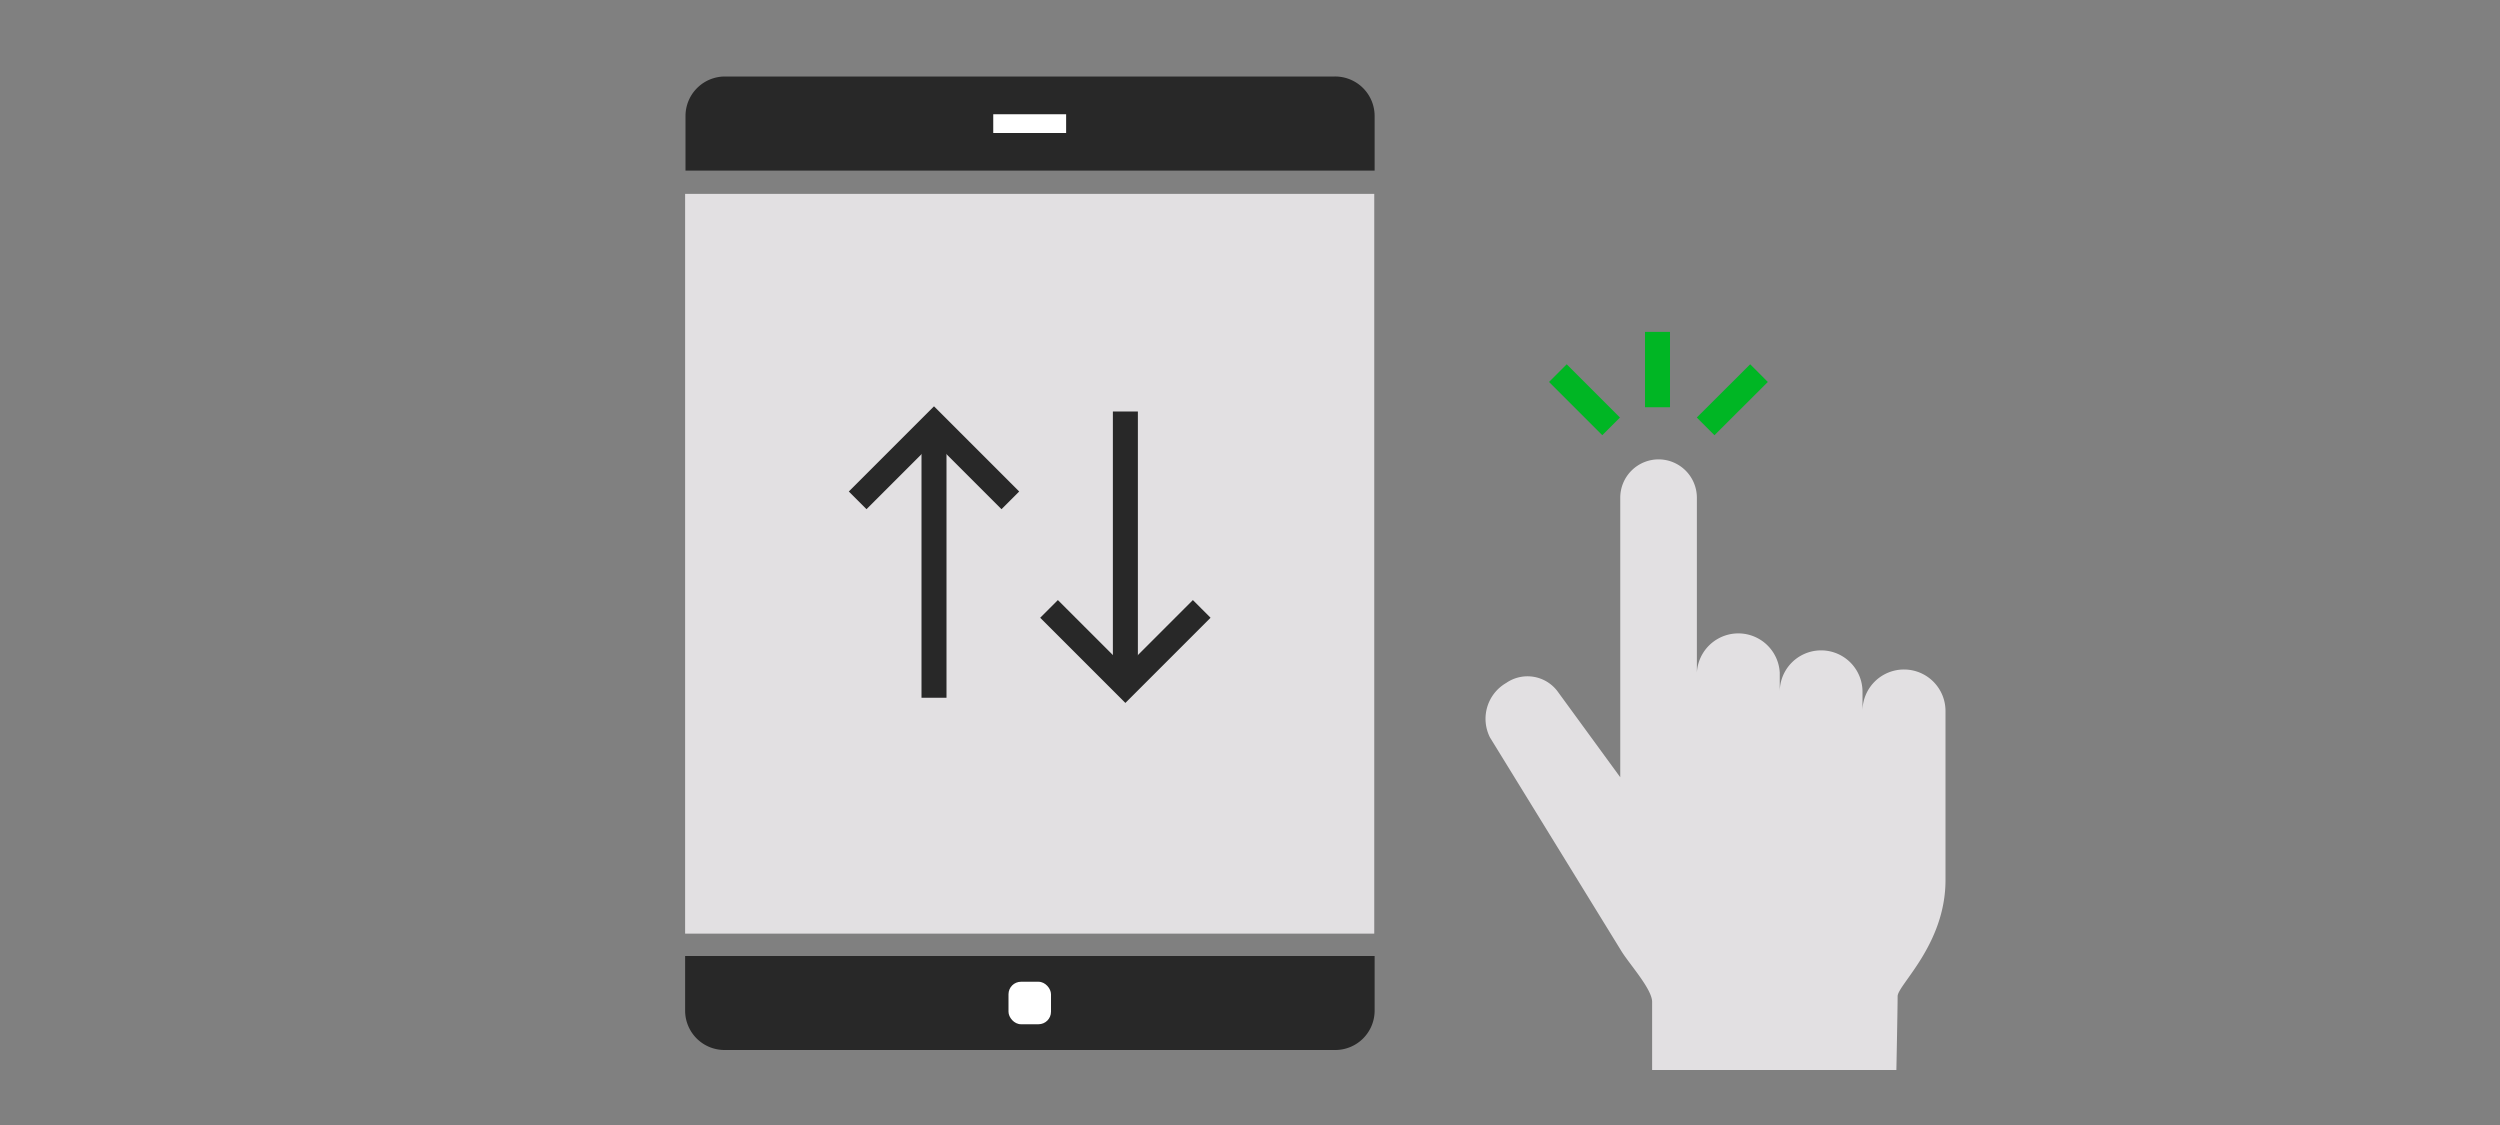 <svg id="ART_WORKS" data-name="ART WORKS" xmlns="http://www.w3.org/2000/svg" viewBox="0 0 200 90"><rect x="0" y="0" width="200" height="90" fill="#808080" stroke="none"/><defs><style>.cls-1{fill:#282828;}.cls-2{fill:#e2e0e2;}.cls-3,.cls-4,.cls-6{fill:none;stroke-miterlimit:10;}.cls-3{stroke:#00b624;}.cls-3,.cls-6{stroke-width:2px;}.cls-4{stroke:#fff;stroke-width:1.5px;}.cls-4,.cls-6{stroke-linecap:square;}.cls-5{fill:#fff;}.cls-6{stroke:#282828;}</style></defs><title>oneClickBuySell_wealth_smp_200x90</title><path class="cls-1" d="M106.78,6.12H58a3.16,3.16,0,0,0-3.16,3.16v4.37h55.13V9.28A3.16,3.16,0,0,0,106.78,6.12Z"/><path class="cls-1" d="M58,84h48.81a3.15,3.15,0,0,0,3.16-3.16V76.48H54.81v4.36A3.15,3.15,0,0,0,58,84Z"/><path class="cls-2" d="M54.81,15.51V74.69h55.13V15.51Z"/><path class="cls-2" d="M152.33,53.56A3.32,3.32,0,0,0,149,56.87V55.34a3.31,3.31,0,0,0-6.62,0V53.81a3.32,3.32,0,0,0-6.63,0v-14a3.07,3.07,0,0,0-3.06-3.06h0a3.07,3.07,0,0,0-3.07,3.06l0,21.45c0,.31,0,.92,0,.92l-5-6.85a3,3,0,0,0-4.13-.69A3.31,3.31,0,0,0,119.2,59l10.55,17.15c.69,1.08,2.42,3,2.42,4v5.45h19.54s.1-5,.1-5.9,3.83-4.14,3.83-9.29V56.87A3.32,3.32,0,0,0,152.33,53.56Z"/><line class="cls-3" x1="132.6" y1="26.55" x2="132.6" y2="32.58"/><line class="cls-3" x1="140.72" y1="29.85" x2="136.45" y2="34.11"/><line class="cls-3" x1="124.63" y1="29.85" x2="128.89" y2="34.11"/><line class="cls-4" x1="80.21" y1="9.89" x2="84.54" y2="9.89"/><rect class="cls-5" x="80.68" y="78.54" width="3.4" height="3.4" rx="1"/><line class="cls-6" x1="74.72" y1="34.76" x2="74.72" y2="54.82"/><polyline class="cls-6" points="69.32 39.32 74.72 33.92 80.12 39.32"/><line class="cls-6" x1="90.03" y1="53.76" x2="90.03" y2="33.92"/><polyline class="cls-6" points="95.43 49.42 90.03 54.82 84.63 49.42"/></svg>
